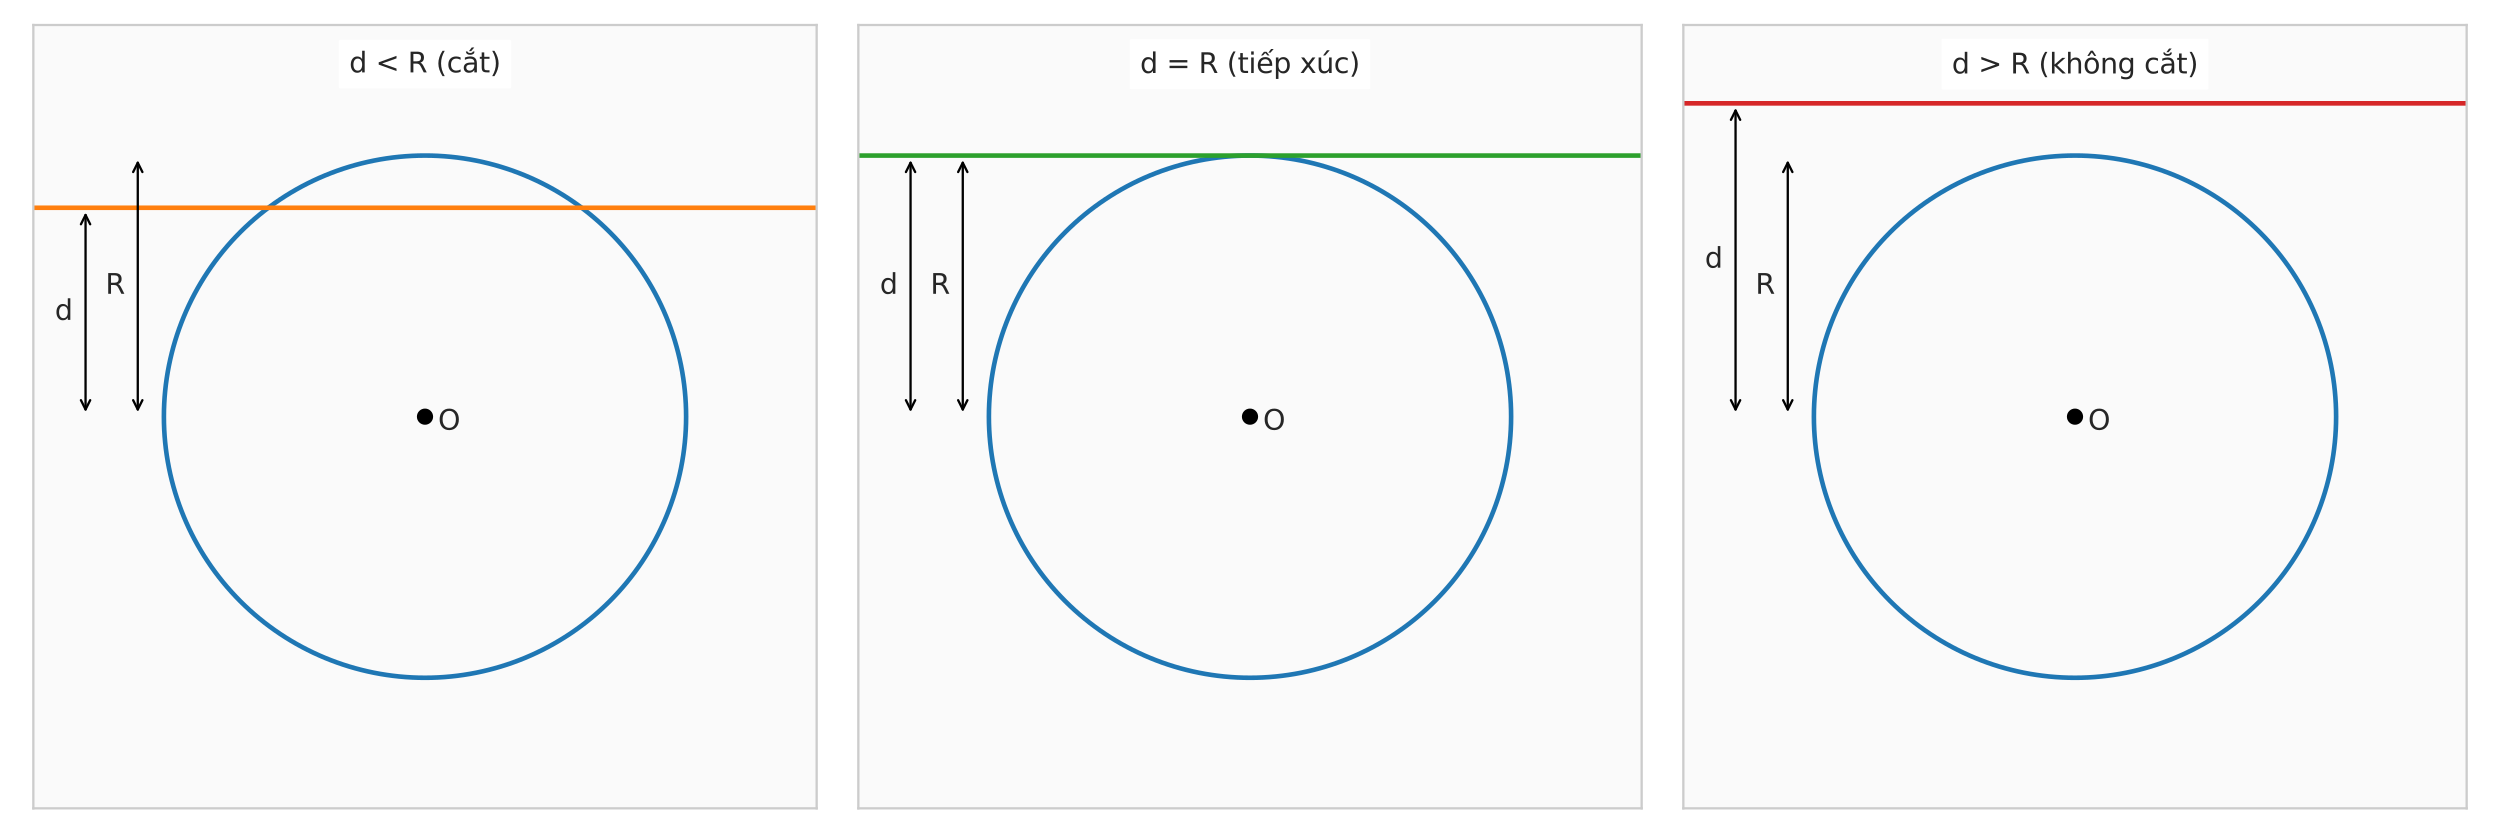 <?xml version="1.0" encoding="utf-8" standalone="no"?>
<!DOCTYPE svg PUBLIC "-//W3C//DTD SVG 1.1//EN"
  "http://www.w3.org/Graphics/SVG/1.1/DTD/svg11.dtd">
<svg xmlns:xlink="http://www.w3.org/1999/xlink" width="1080pt" height="360pt" viewBox="0 0 1080 360" xmlns="http://www.w3.org/2000/svg" version="1.1">
 <defs>
  <style type="text/css">*{stroke-linejoin: round; stroke-linecap: butt}</style>
 </defs>
 <g id="figure_1">
  <g id="patch_1">
   <path d="M 0 360 
L 1080 360 
L 1080 0 
L 0 0 
z
" style="fill: #ffffff"/>
  </g>
  <g id="axes_1">
   <g id="patch_2">
    <path d="M 14.4 349.2 
L 352.8 349.2 
L 352.8 10.8 
L 14.4 10.8 
z
" style="fill: #fafafa"/>
   </g>
   <g id="matplotlib.axis_1"/>
   <g id="matplotlib.axis_2"/>
   <g id="patch_3">
    <path d="M 183.6 292.8 
C 213.515 292.8 242.209 280.915 263.362 259.762 
C 284.515 238.609 296.4 209.915 296.4 180 
C 296.4 150.085 284.515 121.391 263.362 100.238 
C 242.209 79.085 213.515 67.2 183.6 67.2 
C 153.685 67.2 124.991 79.085 103.838 100.238 
C 82.685 121.391 70.8 150.085 70.8 180 
C 70.8 209.915 82.685 238.609 103.838 259.762 
C 124.991 280.915 153.685 292.8 183.6 292.8 
L 183.6 292.8 
z
" clip-path="url(#pe17469e25d)" style="fill: none; stroke: #1f77b4; stroke-width: 2; stroke-linejoin: miter"/>
   </g>
   <g id="LineCollection_1">
    <path d="M 14.4 89.76 
L 352.8 89.76 
" clip-path="url(#pe17469e25d)" style="fill: none; stroke: #ff7f0e; stroke-width: 2"/>
   </g>
   <g id="line2d_1">
    <defs>
     <path id="m71a9b06ddf" d="M 0 3 
C 0.796 3 1.559 2.684 2.121 2.121 
C 2.684 1.559 3 0.796 3 0 
C 3 -0.796 2.684 -1.559 2.121 -2.121 
C 1.559 -2.684 0.796 -3 0 -3 
C -0.796 -3 -1.559 -2.684 -2.121 -2.121 
C -2.684 -1.559 -3 -0.796 -3 0 
C -3 0.796 -2.684 1.559 -2.121 2.121 
C -1.559 2.684 -0.796 3 0 3 
z
" style="stroke: #000000"/>
    </defs>
    <g clip-path="url(#pe17469e25d)">
     <use xlink:href="#m71a9b06ddf" x="183.6" y="180" style="stroke: #000000"/>
    </g>
   </g>
   <g id="patch_4">
    <path d="M 14.4 349.2 
L 14.4 10.8 
" style="fill: none; stroke: #cccccc; stroke-linejoin: miter; stroke-linecap: square"/>
   </g>
   <g id="patch_5">
    <path d="M 352.8 349.2 
L 352.8 10.8 
" style="fill: none; stroke: #cccccc; stroke-linejoin: miter; stroke-linecap: square"/>
   </g>
   <g id="patch_6">
    <path d="M 14.4 349.2 
L 352.8 349.2 
" style="fill: none; stroke: #cccccc; stroke-linejoin: miter; stroke-linecap: square"/>
   </g>
   <g id="patch_7">
    <path d="M 14.4 10.8 
L 352.8 10.8 
" style="fill: none; stroke: #cccccc; stroke-linejoin: miter; stroke-linecap: square"/>
   </g>
   <g id="text_1">
    <!-- O -->
    <g style="fill: #262626" transform="translate(189.24 185.64) scale(0.12 -0.12)">
     <defs>
      <path id="DejaVuSans-4f" d="M 2522 4238 
Q 1834 4238 1429 3725 
Q 1025 3213 1025 2328 
Q 1025 1447 1429 934 
Q 1834 422 2522 422 
Q 3209 422 3611 934 
Q 4013 1447 4013 2328 
Q 4013 3213 3611 3725 
Q 3209 4238 2522 4238 
z
M 2522 4750 
Q 3503 4750 4090 4092 
Q 4678 3434 4678 2328 
Q 4678 1225 4090 567 
Q 3503 -91 2522 -91 
Q 1538 -91 948 565 
Q 359 1222 359 2328 
Q 359 3434 948 4092 
Q 1538 4750 2522 4750 
z
" transform="scale(0.016)"/>
     </defs>
     <use xlink:href="#DejaVuSans-4f"/>
    </g>
   </g>
   <g id="patch_8">
    <path d="M 36.96 92.88 
Q 36.96 134.881 36.96 176.881 
" style="fill: none; stroke: #000000; stroke-linecap: round"/>
    <path d="M 34.96 96.88 
L 36.96 92.88 
L 38.96 96.88 
" style="fill: none; stroke: #000000; stroke-linecap: round"/>
    <path d="M 38.96 172.881 
L 36.96 176.881 
L 34.96 172.881 
" style="fill: none; stroke: #000000; stroke-linecap: round"/>
   </g>
   <g id="text_2">
    <!-- d -->
    <g style="fill: #262626" transform="translate(23.702 138.191) scale(0.12 -0.12)">
     <defs>
      <path id="DejaVuSans-64" d="M 2906 2969 
L 2906 4863 
L 3481 4863 
L 3481 0 
L 2906 0 
L 2906 525 
Q 2725 213 2448 61 
Q 2172 -91 1784 -91 
Q 1150 -91 751 415 
Q 353 922 353 1747 
Q 353 2572 751 3078 
Q 1150 3584 1784 3584 
Q 2172 3584 2448 3432 
Q 2725 3281 2906 2969 
z
M 947 1747 
Q 947 1113 1208 752 
Q 1469 391 1925 391 
Q 2381 391 2643 752 
Q 2906 1113 2906 1747 
Q 2906 2381 2643 2742 
Q 2381 3103 1925 3103 
Q 1469 3103 1208 2742 
Q 947 2381 947 1747 
z
" transform="scale(0.016)"/>
     </defs>
     <use xlink:href="#DejaVuSans-64"/>
    </g>
   </g>
   <g id="patch_9">
    <path d="M 59.52 70.318 
Q 59.52 123.601 59.52 176.884 
" style="fill: none; stroke: #000000; stroke-linecap: round"/>
    <path d="M 57.52 74.318 
L 59.52 70.318 
L 61.52 74.318 
" style="fill: none; stroke: #000000; stroke-linecap: round"/>
    <path d="M 61.52 172.884 
L 59.52 176.884 
L 57.52 172.884 
" style="fill: none; stroke: #000000; stroke-linecap: round"/>
   </g>
   <g id="text_3">
    <!-- R -->
    <g style="fill: #262626" transform="translate(45.542 126.911) scale(0.12 -0.12)">
     <defs>
      <path id="DejaVuSans-52" d="M 2841 2188 
Q 3044 2119 3236 1894 
Q 3428 1669 3622 1275 
L 4263 0 
L 3584 0 
L 2988 1197 
Q 2756 1666 2539 1819 
Q 2322 1972 1947 1972 
L 1259 1972 
L 1259 0 
L 628 0 
L 628 4666 
L 2053 4666 
Q 2853 4666 3247 4331 
Q 3641 3997 3641 3322 
Q 3641 2881 3436 2590 
Q 3231 2300 2841 2188 
z
M 1259 4147 
L 1259 2491 
L 2053 2491 
Q 2509 2491 2742 2702 
Q 2975 2913 2975 3322 
Q 2975 3731 2742 3939 
Q 2509 4147 2053 4147 
L 1259 4147 
z
" transform="scale(0.016)"/>
     </defs>
     <use xlink:href="#DejaVuSans-52"/>
    </g>
   </g>
   <g id="text_4">
    <g id="patch_10">
     <path d="M 146.903 37.722 
L 220.297 37.722 
L 220.297 17.718 
L 146.903 17.718 
z
" style="fill: #ffffff; stroke: #ffffff; stroke-linejoin: miter"/>
    </g>
    <!-- d &lt; R (cắt) -->
    <g style="fill: #262626" transform="translate(150.863 31.267) scale(0.12 -0.12)">
     <defs>
      <path id="DejaVuSans-20" transform="scale(0.016)"/>
      <path id="DejaVuSans-3c" d="M 4684 3150 
L 1459 2003 
L 4684 863 
L 4684 294 
L 678 1747 
L 678 2266 
L 4684 3719 
L 4684 3150 
z
" transform="scale(0.016)"/>
      <path id="DejaVuSans-28" d="M 1984 4856 
Q 1566 4138 1362 3434 
Q 1159 2731 1159 2009 
Q 1159 1288 1364 580 
Q 1569 -128 1984 -844 
L 1484 -844 
Q 1016 -109 783 600 
Q 550 1309 550 2009 
Q 550 2706 781 3412 
Q 1013 4119 1484 4856 
L 1984 4856 
z
" transform="scale(0.016)"/>
      <path id="DejaVuSans-63" d="M 3122 3366 
L 3122 2828 
Q 2878 2963 2633 3030 
Q 2388 3097 2138 3097 
Q 1578 3097 1268 2742 
Q 959 2388 959 1747 
Q 959 1106 1268 751 
Q 1578 397 2138 397 
Q 2388 397 2633 464 
Q 2878 531 3122 666 
L 3122 134 
Q 2881 22 2623 -34 
Q 2366 -91 2075 -91 
Q 1284 -91 818 406 
Q 353 903 353 1747 
Q 353 2603 823 3093 
Q 1294 3584 2113 3584 
Q 2378 3584 2631 3529 
Q 2884 3475 3122 3366 
z
" transform="scale(0.016)"/>
      <path id="DejaVuSans-1eaf" d="M 862 4711 
L 1231 4711 
Q 1271 4542 1426 4453 
Q 1581 4364 1840 4364 
Q 2096 4364 2247 4450 
Q 2399 4536 2449 4711 
L 2818 4711 
Q 2787 4339 2537 4147 
Q 2287 3955 1840 3955 
Q 1390 3955 1141 4145 
Q 893 4336 862 4711 
z
M 2180 5601 
L 2758 5601 
L 2046 4776 
L 1567 4776 
L 2180 5601 
z
M 2194 1759 
Q 1497 1759 1228 1600 
Q 959 1441 959 1056 
Q 959 750 1161 570 
Q 1363 391 1709 391 
Q 2188 391 2477 730 
Q 2766 1069 2766 1631 
L 2766 1759 
L 2194 1759 
z
M 3341 1997 
L 3341 0 
L 2766 0 
L 2766 531 
Q 2569 213 2275 61 
Q 1981 -91 1556 -91 
Q 1019 -91 701 211 
Q 384 513 384 1019 
Q 384 1609 779 1909 
Q 1175 2209 1959 2209 
L 2766 2209 
L 2766 2266 
Q 2766 2663 2505 2880 
Q 2244 3097 1772 3097 
Q 1472 3097 1187 3025 
Q 903 2953 641 2809 
L 641 3341 
Q 956 3463 1253 3523 
Q 1550 3584 1831 3584 
Q 2591 3584 2966 3190 
Q 3341 2797 3341 1997 
z
" transform="scale(0.016)"/>
      <path id="DejaVuSans-74" d="M 1172 4494 
L 1172 3500 
L 2356 3500 
L 2356 3053 
L 1172 3053 
L 1172 1153 
Q 1172 725 1289 603 
Q 1406 481 1766 481 
L 2356 481 
L 2356 0 
L 1766 0 
Q 1100 0 847 248 
Q 594 497 594 1153 
L 594 3053 
L 172 3053 
L 172 3500 
L 594 3500 
L 594 4494 
L 1172 4494 
z
" transform="scale(0.016)"/>
      <path id="DejaVuSans-29" d="M 513 4856 
L 1013 4856 
Q 1481 4119 1714 3412 
Q 1947 2706 1947 2009 
Q 1947 1309 1714 600 
Q 1481 -109 1013 -844 
L 513 -844 
Q 928 -128 1133 580 
Q 1338 1288 1338 2009 
Q 1338 2731 1133 3434 
Q 928 4138 513 4856 
z
" transform="scale(0.016)"/>
     </defs>
     <use xlink:href="#DejaVuSans-64"/>
     <use xlink:href="#DejaVuSans-20" transform="translate(63.477 0)"/>
     <use xlink:href="#DejaVuSans-3c" transform="translate(95.264 0)"/>
     <use xlink:href="#DejaVuSans-20" transform="translate(179.053 0)"/>
     <use xlink:href="#DejaVuSans-52" transform="translate(210.84 0)"/>
     <use xlink:href="#DejaVuSans-20" transform="translate(280.322 0)"/>
     <use xlink:href="#DejaVuSans-28" transform="translate(312.109 0)"/>
     <use xlink:href="#DejaVuSans-63" transform="translate(351.123 0)"/>
     <use xlink:href="#DejaVuSans-1eaf" transform="translate(406.104 0)"/>
     <use xlink:href="#DejaVuSans-74" transform="translate(467.383 0)"/>
     <use xlink:href="#DejaVuSans-29" transform="translate(506.592 0)"/>
    </g>
   </g>
  </g>
  <g id="axes_2">
   <g id="patch_11">
    <path d="M 370.8 349.2 
L 709.2 349.2 
L 709.2 10.8 
L 370.8 10.8 
z
" style="fill: #fafafa"/>
   </g>
   <g id="matplotlib.axis_3"/>
   <g id="matplotlib.axis_4"/>
   <g id="patch_12">
    <path d="M 540 292.8 
C 569.915 292.8 598.609 280.915 619.762 259.762 
C 640.915 238.609 652.8 209.915 652.8 180 
C 652.8 150.085 640.915 121.391 619.762 100.238 
C 598.609 79.085 569.915 67.2 540 67.2 
C 510.085 67.2 481.391 79.085 460.238 100.238 
C 439.085 121.391 427.2 150.085 427.2 180 
C 427.2 209.915 439.085 238.609 460.238 259.762 
C 481.391 280.915 510.085 292.8 540 292.8 
L 540 292.8 
z
" clip-path="url(#p59b143962c)" style="fill: none; stroke: #1f77b4; stroke-width: 2; stroke-linejoin: miter"/>
   </g>
   <g id="LineCollection_2">
    <path d="M 370.8 67.2 
L 709.2 67.2 
" clip-path="url(#p59b143962c)" style="fill: none; stroke: #2ca02c; stroke-width: 2"/>
   </g>
   <g id="line2d_2">
    <g clip-path="url(#p59b143962c)">
     <use xlink:href="#m71a9b06ddf" x="540" y="180" style="stroke: #000000"/>
    </g>
   </g>
   <g id="patch_13">
    <path d="M 370.8 349.2 
L 370.8 10.8 
" style="fill: none; stroke: #cccccc; stroke-linejoin: miter; stroke-linecap: square"/>
   </g>
   <g id="patch_14">
    <path d="M 709.2 349.2 
L 709.2 10.8 
" style="fill: none; stroke: #cccccc; stroke-linejoin: miter; stroke-linecap: square"/>
   </g>
   <g id="patch_15">
    <path d="M 370.8 349.2 
L 709.2 349.2 
" style="fill: none; stroke: #cccccc; stroke-linejoin: miter; stroke-linecap: square"/>
   </g>
   <g id="patch_16">
    <path d="M 370.8 10.8 
L 709.2 10.8 
" style="fill: none; stroke: #cccccc; stroke-linejoin: miter; stroke-linecap: square"/>
   </g>
   <g id="text_5">
    <!-- O -->
    <g style="fill: #262626" transform="translate(545.64 185.64) scale(0.12 -0.12)">
     <use xlink:href="#DejaVuSans-4f"/>
    </g>
   </g>
   <g id="patch_17">
    <path d="M 393.36 70.318 
Q 393.36 123.601 393.36 176.884 
" style="fill: none; stroke: #000000; stroke-linecap: round"/>
    <path d="M 391.36 74.318 
L 393.36 70.318 
L 395.36 74.318 
" style="fill: none; stroke: #000000; stroke-linecap: round"/>
    <path d="M 395.36 172.884 
L 393.36 176.884 
L 391.36 172.884 
" style="fill: none; stroke: #000000; stroke-linecap: round"/>
   </g>
   <g id="text_6">
    <!-- d -->
    <g style="fill: #262626" transform="translate(380.102 126.911) scale(0.12 -0.12)">
     <use xlink:href="#DejaVuSans-64"/>
    </g>
   </g>
   <g id="patch_18">
    <path d="M 415.92 70.318 
Q 415.92 123.601 415.92 176.884 
" style="fill: none; stroke: #000000; stroke-linecap: round"/>
    <path d="M 413.92 74.318 
L 415.92 70.318 
L 417.92 74.318 
" style="fill: none; stroke: #000000; stroke-linecap: round"/>
    <path d="M 417.92 172.884 
L 415.92 176.884 
L 413.92 172.884 
" style="fill: none; stroke: #000000; stroke-linecap: round"/>
   </g>
   <g id="text_7">
    <!-- R -->
    <g style="fill: #262626" transform="translate(401.942 126.911) scale(0.12 -0.12)">
     <use xlink:href="#DejaVuSans-52"/>
    </g>
   </g>
   <g id="text_8">
    <g id="patch_19">
     <path d="M 488.552 37.999 
L 591.448 37.999 
L 591.448 17.441 
L 488.552 17.441 
z
" style="fill: #ffffff; stroke: #ffffff; stroke-linejoin: miter"/>
    </g>
    <!-- d = R (tiếp xúc) -->
    <g style="fill: #262626" transform="translate(492.512 31.543) scale(0.12 -0.12)">
     <defs>
      <path id="DejaVuSans-3d" d="M 678 2906 
L 4684 2906 
L 4684 2381 
L 678 2381 
L 678 2906 
z
M 678 1631 
L 4684 1631 
L 4684 1100 
L 678 1100 
L 678 1631 
z
" transform="scale(0.016)"/>
      <path id="DejaVuSans-69" d="M 603 3500 
L 1178 3500 
L 1178 0 
L 603 0 
L 603 3500 
z
M 603 4863 
L 1178 4863 
L 1178 4134 
L 603 4134 
L 603 4863 
z
" transform="scale(0.016)"/>
      <path id="DejaVuSans-1ebf" d="M 1738 4775 
L 2326 4775 
L 2985 3944 
L 2551 3944 
L 2032 4500 
L 1513 3944 
L 1079 3944 
L 1738 4775 
z
M 3348 5409 
L 3926 5409 
L 3214 4584 
L 2735 4584 
L 3348 5409 
z
M 3597 1894 
L 3597 1613 
L 953 1613 
Q 991 1019 1311 708 
Q 1631 397 2203 397 
Q 2534 397 2845 478 
Q 3156 559 3463 722 
L 3463 178 
Q 3153 47 2828 -22 
Q 2503 -91 2169 -91 
Q 1331 -91 842 396 
Q 353 884 353 1716 
Q 353 2575 817 3079 
Q 1281 3584 2069 3584 
Q 2775 3584 3186 3129 
Q 3597 2675 3597 1894 
z
M 3022 2063 
Q 3016 2534 2758 2815 
Q 2500 3097 2075 3097 
Q 1594 3097 1305 2825 
Q 1016 2553 972 2059 
L 3022 2063 
z
" transform="scale(0.016)"/>
      <path id="DejaVuSans-70" d="M 1159 525 
L 1159 -1331 
L 581 -1331 
L 581 3500 
L 1159 3500 
L 1159 2969 
Q 1341 3281 1617 3432 
Q 1894 3584 2278 3584 
Q 2916 3584 3314 3078 
Q 3713 2572 3713 1747 
Q 3713 922 3314 415 
Q 2916 -91 2278 -91 
Q 1894 -91 1617 61 
Q 1341 213 1159 525 
z
M 3116 1747 
Q 3116 2381 2855 2742 
Q 2594 3103 2138 3103 
Q 1681 3103 1420 2742 
Q 1159 2381 1159 1747 
Q 1159 1113 1420 752 
Q 1681 391 2138 391 
Q 2594 391 2855 752 
Q 3116 1113 3116 1747 
z
" transform="scale(0.016)"/>
      <path id="DejaVuSans-78" d="M 3513 3500 
L 2247 1797 
L 3578 0 
L 2900 0 
L 1881 1375 
L 863 0 
L 184 0 
L 1544 1831 
L 300 3500 
L 978 3500 
L 1906 2253 
L 2834 3500 
L 3513 3500 
z
" transform="scale(0.016)"/>
      <path id="DejaVuSans-fa" d="M 544 1381 
L 544 3500 
L 1119 3500 
L 1119 1403 
Q 1119 906 1312 657 
Q 1506 409 1894 409 
Q 2359 409 2629 706 
Q 2900 1003 2900 1516 
L 2900 3500 
L 3475 3500 
L 3475 0 
L 2900 0 
L 2900 538 
Q 2691 219 2414 64 
Q 2138 -91 1772 -91 
Q 1169 -91 856 284 
Q 544 659 544 1381 
z
M 1991 3584 
L 1991 3584 
z
M 2418 5119 
L 3040 5119 
L 2022 3944 
L 1543 3944 
L 2418 5119 
z
" transform="scale(0.016)"/>
     </defs>
     <use xlink:href="#DejaVuSans-64"/>
     <use xlink:href="#DejaVuSans-20" transform="translate(63.477 0)"/>
     <use xlink:href="#DejaVuSans-3d" transform="translate(95.264 0)"/>
     <use xlink:href="#DejaVuSans-20" transform="translate(179.053 0)"/>
     <use xlink:href="#DejaVuSans-52" transform="translate(210.84 0)"/>
     <use xlink:href="#DejaVuSans-20" transform="translate(280.322 0)"/>
     <use xlink:href="#DejaVuSans-28" transform="translate(312.109 0)"/>
     <use xlink:href="#DejaVuSans-74" transform="translate(351.123 0)"/>
     <use xlink:href="#DejaVuSans-69" transform="translate(390.332 0)"/>
     <use xlink:href="#DejaVuSans-1ebf" transform="translate(418.115 0)"/>
     <use xlink:href="#DejaVuSans-70" transform="translate(479.639 0)"/>
     <use xlink:href="#DejaVuSans-20" transform="translate(543.115 0)"/>
     <use xlink:href="#DejaVuSans-78" transform="translate(574.902 0)"/>
     <use xlink:href="#DejaVuSans-fa" transform="translate(634.082 0)"/>
     <use xlink:href="#DejaVuSans-63" transform="translate(697.461 0)"/>
     <use xlink:href="#DejaVuSans-29" transform="translate(752.441 0)"/>
    </g>
   </g>
  </g>
  <g id="axes_3">
   <g id="patch_20">
    <path d="M 727.2 349.2 
L 1065.6 349.2 
L 1065.6 10.8 
L 727.2 10.8 
z
" style="fill: #fafafa"/>
   </g>
   <g id="matplotlib.axis_5"/>
   <g id="matplotlib.axis_6"/>
   <g id="patch_21">
    <path d="M 896.4 292.8 
C 926.315 292.8 955.009 280.915 976.162 259.762 
C 997.315 238.609 1009.2 209.915 1009.2 180 
C 1009.2 150.085 997.315 121.391 976.162 100.238 
C 955.009 79.085 926.315 67.2 896.4 67.2 
C 866.485 67.2 837.791 79.085 816.638 100.238 
C 795.485 121.391 783.6 150.085 783.6 180 
C 783.6 209.915 795.485 238.609 816.638 259.762 
C 837.791 280.915 866.485 292.8 896.4 292.8 
L 896.4 292.8 
z
" clip-path="url(#p81ba444adc)" style="fill: none; stroke: #1f77b4; stroke-width: 2; stroke-linejoin: miter"/>
   </g>
   <g id="LineCollection_3">
    <path d="M 727.2 44.64 
L 1065.6 44.64 
" clip-path="url(#p81ba444adc)" style="fill: none; stroke: #d62728; stroke-width: 2"/>
   </g>
   <g id="line2d_3">
    <g clip-path="url(#p81ba444adc)">
     <use xlink:href="#m71a9b06ddf" x="896.4" y="180" style="stroke: #000000"/>
    </g>
   </g>
   <g id="patch_22">
    <path d="M 727.2 349.2 
L 727.2 10.8 
" style="fill: none; stroke: #cccccc; stroke-linejoin: miter; stroke-linecap: square"/>
   </g>
   <g id="patch_23">
    <path d="M 1065.6 349.2 
L 1065.6 10.8 
" style="fill: none; stroke: #cccccc; stroke-linejoin: miter; stroke-linecap: square"/>
   </g>
   <g id="patch_24">
    <path d="M 727.2 349.2 
L 1065.6 349.2 
" style="fill: none; stroke: #cccccc; stroke-linejoin: miter; stroke-linecap: square"/>
   </g>
   <g id="patch_25">
    <path d="M 727.2 10.8 
L 1065.6 10.8 
" style="fill: none; stroke: #cccccc; stroke-linejoin: miter; stroke-linecap: square"/>
   </g>
   <g id="text_9">
    <!-- O -->
    <g style="fill: #262626" transform="translate(902.04 185.64) scale(0.12 -0.12)">
     <use xlink:href="#DejaVuSans-4f"/>
    </g>
   </g>
   <g id="patch_26">
    <path d="M 749.76 47.762 
Q 749.76 112.323 749.76 176.884 
" style="fill: none; stroke: #000000; stroke-linecap: round"/>
    <path d="M 747.76 51.762 
L 749.76 47.762 
L 751.76 51.762 
" style="fill: none; stroke: #000000; stroke-linecap: round"/>
    <path d="M 751.76 172.884 
L 749.76 176.884 
L 747.76 172.884 
" style="fill: none; stroke: #000000; stroke-linecap: round"/>
   </g>
   <g id="text_10">
    <!-- d -->
    <g style="fill: #262626" transform="translate(736.502 115.631) scale(0.12 -0.12)">
     <use xlink:href="#DejaVuSans-64"/>
    </g>
   </g>
   <g id="patch_27">
    <path d="M 772.32 70.318 
Q 772.32 123.601 772.32 176.884 
" style="fill: none; stroke: #000000; stroke-linecap: round"/>
    <path d="M 770.32 74.318 
L 772.32 70.318 
L 774.32 74.318 
" style="fill: none; stroke: #000000; stroke-linecap: round"/>
    <path d="M 774.32 172.884 
L 772.32 176.884 
L 770.32 172.884 
" style="fill: none; stroke: #000000; stroke-linecap: round"/>
   </g>
   <g id="text_11">
    <!-- R -->
    <g style="fill: #262626" transform="translate(758.342 126.911) scale(0.12 -0.12)">
     <use xlink:href="#DejaVuSans-52"/>
    </g>
   </g>
   <g id="text_12">
    <g id="patch_28">
     <path d="M 839.237 38.179 
L 953.563 38.179 
L 953.563 17.261 
L 839.237 17.261 
z
" style="fill: #ffffff; stroke: #ffffff; stroke-linejoin: miter"/>
    </g>
    <!-- d &gt; R (không cắt) -->
    <g style="fill: #262626" transform="translate(843.197 31.723) scale(0.12 -0.12)">
     <defs>
      <path id="DejaVuSans-3e" d="M 678 3150 
L 678 3719 
L 4684 2266 
L 4684 1747 
L 678 294 
L 678 863 
L 3897 2003 
L 678 3150 
z
" transform="scale(0.016)"/>
      <path id="DejaVuSans-6b" d="M 581 4863 
L 1159 4863 
L 1159 1991 
L 2875 3500 
L 3609 3500 
L 1753 1863 
L 3688 0 
L 2938 0 
L 1159 1709 
L 1159 0 
L 581 0 
L 581 4863 
z
" transform="scale(0.016)"/>
      <path id="DejaVuSans-68" d="M 3513 2113 
L 3513 0 
L 2938 0 
L 2938 2094 
Q 2938 2591 2744 2837 
Q 2550 3084 2163 3084 
Q 1697 3084 1428 2787 
Q 1159 2491 1159 1978 
L 1159 0 
L 581 0 
L 581 4863 
L 1159 4863 
L 1159 2956 
Q 1366 3272 1645 3428 
Q 1925 3584 2291 3584 
Q 2894 3584 3203 3211 
Q 3513 2838 3513 2113 
z
" transform="scale(0.016)"/>
      <path id="DejaVuSans-f4" d="M 1959 3097 
Q 1497 3097 1228 2736 
Q 959 2375 959 1747 
Q 959 1119 1226 758 
Q 1494 397 1959 397 
Q 2419 397 2687 759 
Q 2956 1122 2956 1747 
Q 2956 2369 2687 2733 
Q 2419 3097 1959 3097 
z
M 1959 3584 
Q 2709 3584 3137 3096 
Q 3566 2609 3566 1747 
Q 3566 888 3137 398 
Q 2709 -91 1959 -91 
Q 1206 -91 779 398 
Q 353 888 353 1747 
Q 353 2609 779 3096 
Q 1206 3584 1959 3584 
z
M 1729 5119 
L 2191 5119 
L 2957 3944 
L 2523 3944 
L 1960 4709 
L 1398 3944 
L 963 3944 
L 1729 5119 
z
" transform="scale(0.016)"/>
      <path id="DejaVuSans-6e" d="M 3513 2113 
L 3513 0 
L 2938 0 
L 2938 2094 
Q 2938 2591 2744 2837 
Q 2550 3084 2163 3084 
Q 1697 3084 1428 2787 
Q 1159 2491 1159 1978 
L 1159 0 
L 581 0 
L 581 3500 
L 1159 3500 
L 1159 2956 
Q 1366 3272 1645 3428 
Q 1925 3584 2291 3584 
Q 2894 3584 3203 3211 
Q 3513 2838 3513 2113 
z
" transform="scale(0.016)"/>
      <path id="DejaVuSans-67" d="M 2906 1791 
Q 2906 2416 2648 2759 
Q 2391 3103 1925 3103 
Q 1463 3103 1205 2759 
Q 947 2416 947 1791 
Q 947 1169 1205 825 
Q 1463 481 1925 481 
Q 2391 481 2648 825 
Q 2906 1169 2906 1791 
z
M 3481 434 
Q 3481 -459 3084 -895 
Q 2688 -1331 1869 -1331 
Q 1566 -1331 1297 -1286 
Q 1028 -1241 775 -1147 
L 775 -588 
Q 1028 -725 1275 -790 
Q 1522 -856 1778 -856 
Q 2344 -856 2625 -561 
Q 2906 -266 2906 331 
L 2906 616 
Q 2728 306 2450 153 
Q 2172 0 1784 0 
Q 1141 0 747 490 
Q 353 981 353 1791 
Q 353 2603 747 3093 
Q 1141 3584 1784 3584 
Q 2172 3584 2450 3431 
Q 2728 3278 2906 2969 
L 2906 3500 
L 3481 3500 
L 3481 434 
z
" transform="scale(0.016)"/>
     </defs>
     <use xlink:href="#DejaVuSans-64"/>
     <use xlink:href="#DejaVuSans-20" transform="translate(63.477 0)"/>
     <use xlink:href="#DejaVuSans-3e" transform="translate(95.264 0)"/>
     <use xlink:href="#DejaVuSans-20" transform="translate(179.053 0)"/>
     <use xlink:href="#DejaVuSans-52" transform="translate(210.84 0)"/>
     <use xlink:href="#DejaVuSans-20" transform="translate(280.322 0)"/>
     <use xlink:href="#DejaVuSans-28" transform="translate(312.109 0)"/>
     <use xlink:href="#DejaVuSans-6b" transform="translate(351.123 0)"/>
     <use xlink:href="#DejaVuSans-68" transform="translate(409.033 0)"/>
     <use xlink:href="#DejaVuSans-f4" transform="translate(472.412 0)"/>
     <use xlink:href="#DejaVuSans-6e" transform="translate(533.594 0)"/>
     <use xlink:href="#DejaVuSans-67" transform="translate(596.973 0)"/>
     <use xlink:href="#DejaVuSans-20" transform="translate(660.449 0)"/>
     <use xlink:href="#DejaVuSans-63" transform="translate(692.236 0)"/>
     <use xlink:href="#DejaVuSans-1eaf" transform="translate(747.217 0)"/>
     <use xlink:href="#DejaVuSans-74" transform="translate(808.496 0)"/>
     <use xlink:href="#DejaVuSans-29" transform="translate(847.705 0)"/>
    </g>
   </g>
  </g>
 </g>
 <defs>
  <clipPath id="pe17469e25d">
   <rect x="14.4" y="10.8" width="338.4" height="338.4"/>
  </clipPath>
  <clipPath id="p59b143962c">
   <rect x="370.8" y="10.8" width="338.4" height="338.4"/>
  </clipPath>
  <clipPath id="p81ba444adc">
   <rect x="727.2" y="10.8" width="338.4" height="338.4"/>
  </clipPath>
 </defs>
</svg>
